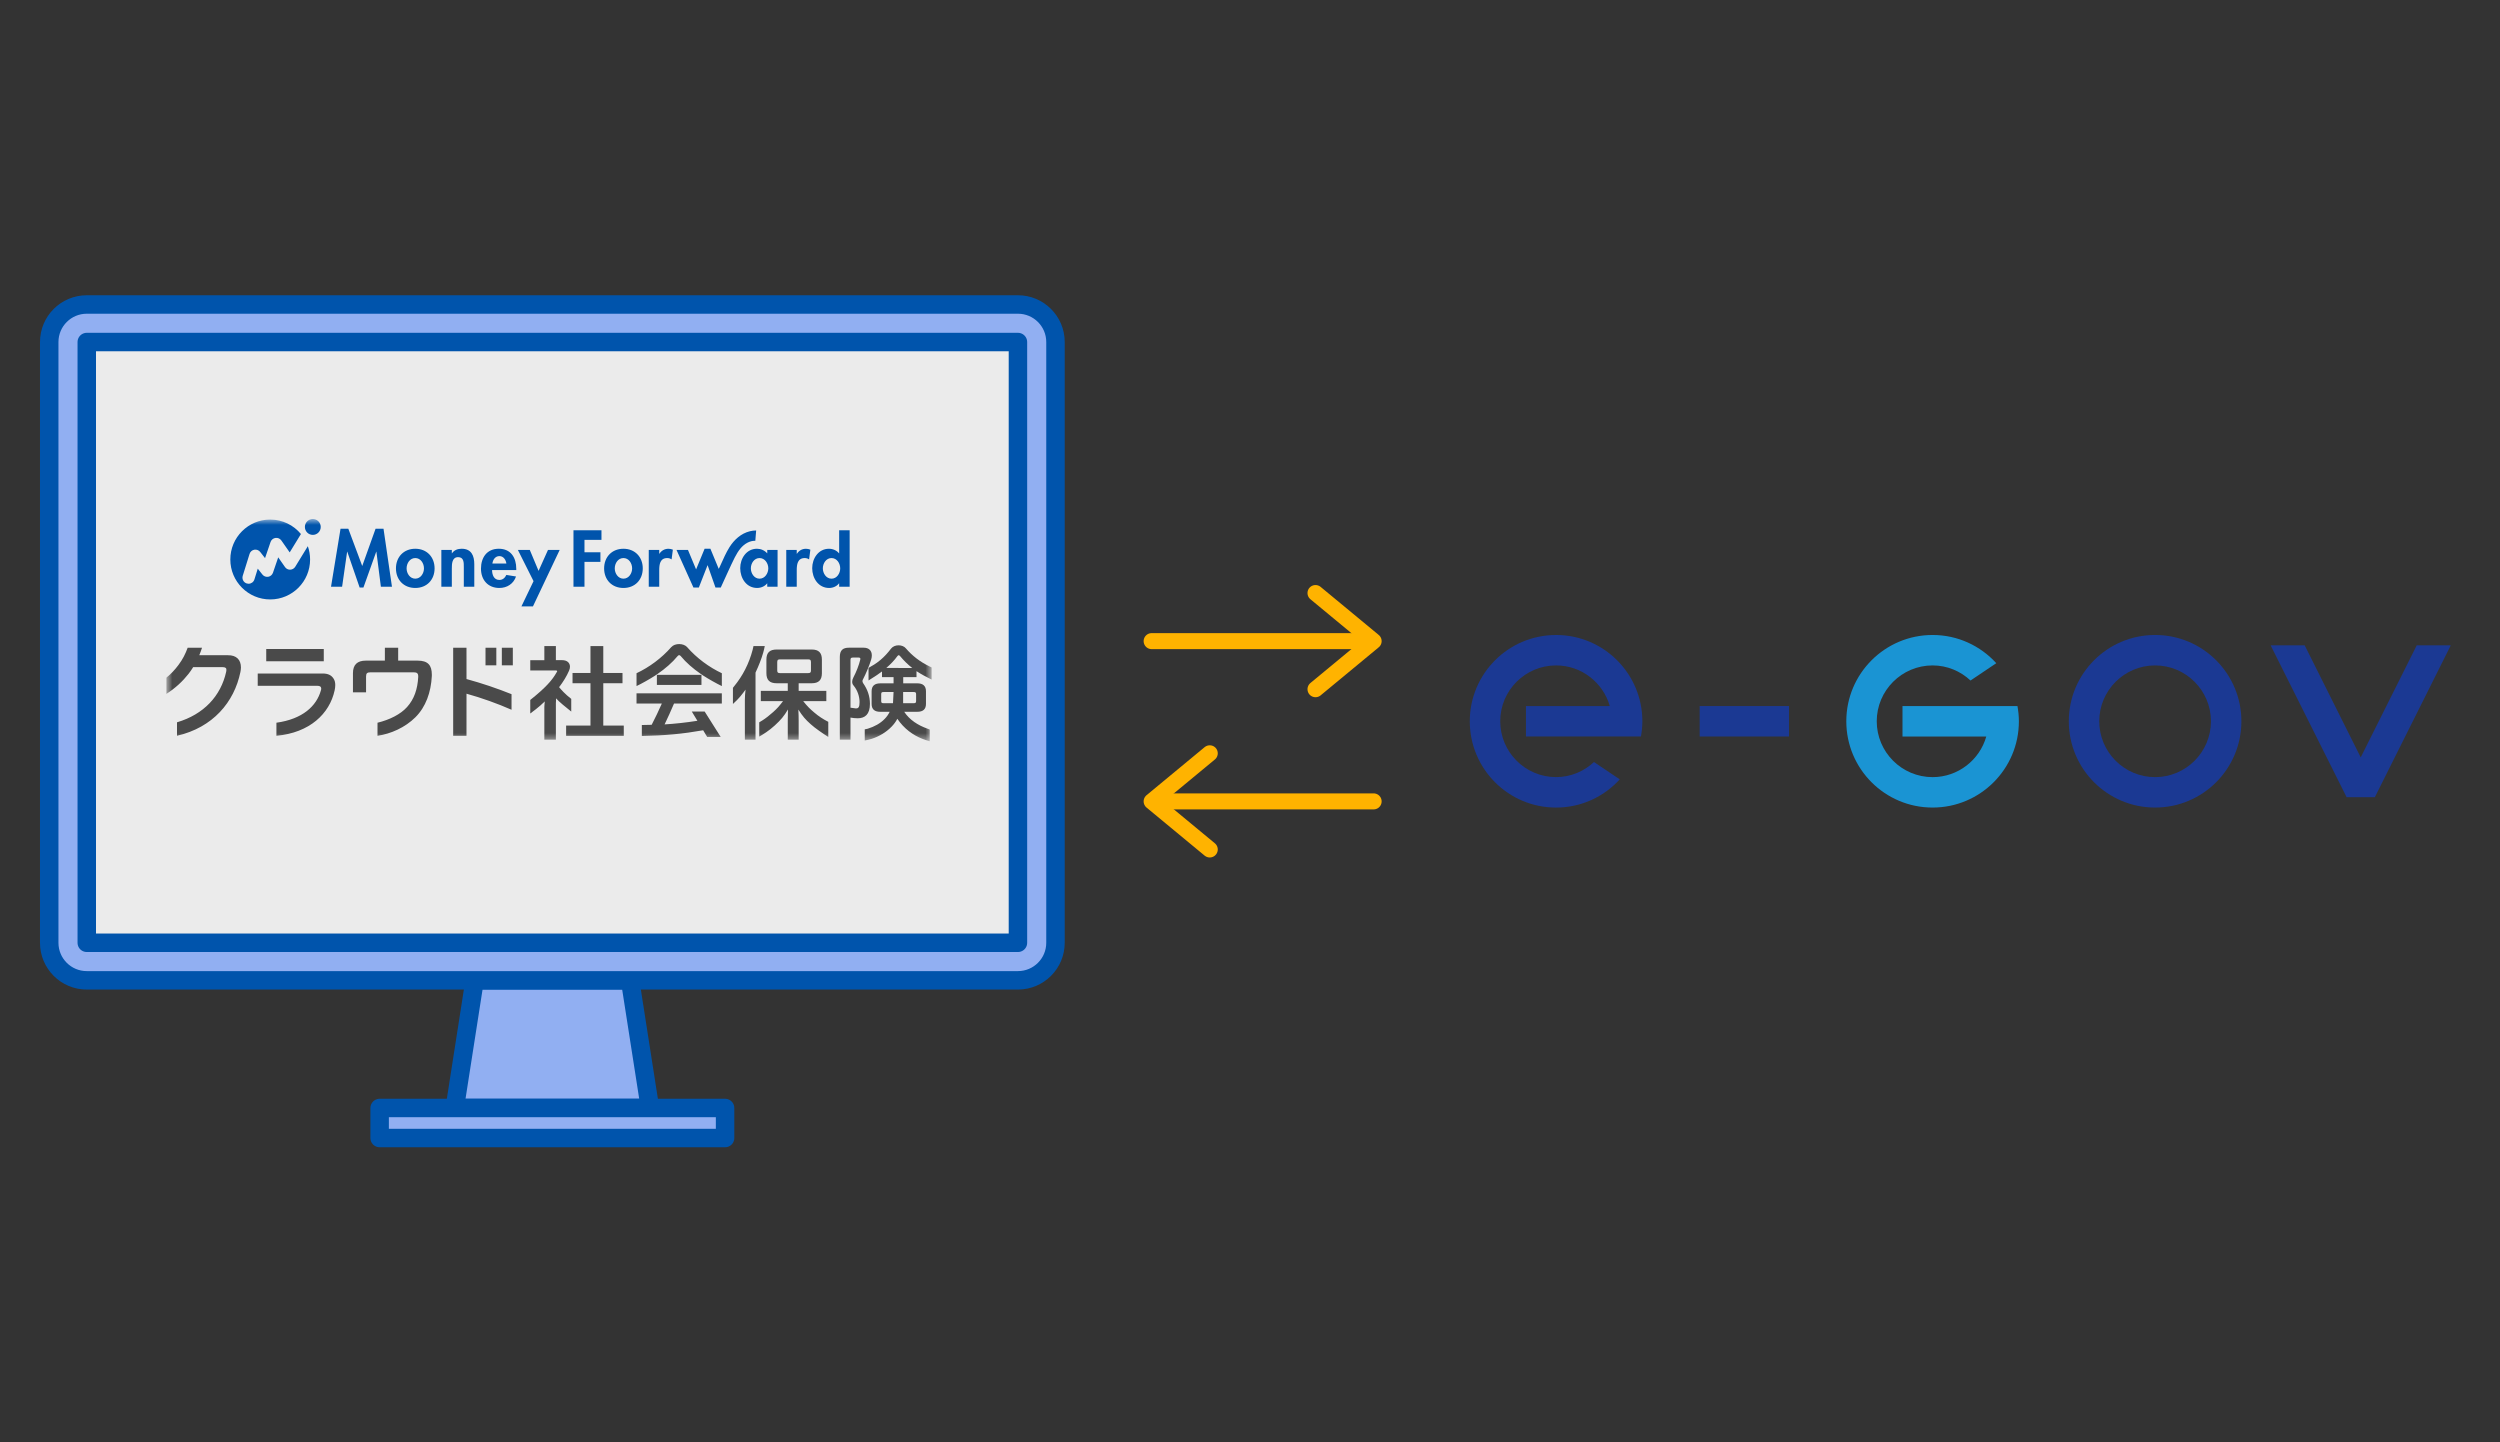 <svg fill="none" height="180" viewBox="0 0 312 180" width="312" xmlns="http://www.w3.org/2000/svg" xmlns:xlink="http://www.w3.org/1999/xlink"><rect x="0" y="0" width="312" height="180" fill="#333333" stroke="none"/><clipPath id="a"><path d="m20.744 63.993h95.626v28.803h-95.626z"/></clipPath><clipPath id="b"><path d="m183.429 79.246h122.428v21.535h-122.428z"/></clipPath><mask id="c" height="29" maskUnits="userSpaceOnUse" width="97" x="20" y="64"><path clip-rule="evenodd" d="m20.744 92.506h95.526v-27.734h-95.526z" fill="#fff" fill-rule="evenodd"/></mask><path d="m81.118 138.278h-24.366l2.484-15.932h19.398z" fill="#91aff2" stroke="#0054ac" stroke-linecap="square" stroke-miterlimit="10" stroke-width="2.304"/><path d="m90.489 138.278h-43.11v3.748h43.11z" style="fill:#91aff2;stroke:#0054ac;stroke-width:2.304;stroke-miterlimit:10;stroke-linecap:square;stroke-linejoin:round"/><path d="m10.829 42.686h116.21v74.974h-116.21z" fill="#fff" fill-opacity=".9"/><path d="m10.829 38c-2.588 0-4.686 2.098-4.686 4.686v74.974c0 2.588 2.098 4.686 4.686 4.686h116.21c2.588 0 4.686-2.098 4.686-4.686v-74.974c0-2.588-2.098-4.686-4.686-4.686zm0 4.686h116.21v74.974h-116.21z" style="fill-rule:evenodd;clip-rule:evenodd;fill:#91aff2;stroke:#0054ac;stroke-width:2.304;stroke-miterlimit:10;stroke-linecap:round;stroke-linejoin:round"/><g clip-path="url(#a)"><g clip-rule="evenodd" fill-rule="evenodd" mask="url(#c)"><path d="m39.039 64.772c-.546 0-.989.443-.989.99 0 .547.442.991.989.991.547 0 .989-.444.989-.991 0-.547-.442-.991-.989-.991zm-2.821 6.325c-.259.009-.5-.115-.648-.326l-.848-1.214-.655 1.918c-.091.265-.319.459-.593.507-.277.046-.555-.061-.728-.282l-.577-.733-.419 1.348c-.102.328-.403.537-.729.537-.075 0-.151-.011-.226-.035-.403-.126-.627-.554-.502-.956l.851-2.732c.084-.272.312-.473.59-.525.278-.052.562.056.737.278l.606.771.688-2.012c.092-.273.33-.468.615-.509.284-.04.566.083.732.318l1.042 1.489 1.403-2.292c-.914-1.104-2.292-1.806-3.835-1.806-2.749 0-4.978 2.231-4.978 4.984 0 2.754 2.229 4.985 4.978 4.985 2.749 0 4.977-2.231 4.977-4.985 0-.582-.1-1.141-.282-1.659l-1.571 2.565c-.135.219-.37.357-.628.364zm58.045-3.606c-.005-.001.106-1.288.106-1.289-.268.002-.535.036-.794.101-1.096.273-1.952 1.054-2.54 1.992-.434.691-.754 1.446-1.091 2.185-.044.095-.088.19-.131.286-.029.063-.069.143-.115.229l-1.038-2.509h-.726l-1.062 2.576-1.012-2.427h-1.43l2.111 4.688h.674l1.092-2.797.983 2.797h.662s.011-.027.018-.039c.188-.392 1.288-2.855 1.726-3.71.189-.372.451-.812.716-1.129.482-.576 1.147-.975 1.852-.955zm-22.695 5.737h1.375v-3.105h1.99v-1.198h-1.99v-1.552h2.12v-1.198h-3.494v7.054zm33.29-2.3c0-.619-.41-1.282-1.083-1.282-.674 0-1.084.663-1.084 1.282 0 .616.41 1.291 1.084 1.291.673 0 1.084-.674 1.084-1.29zm1.178-4.754v7.054h-1.309v-.429h-.017c-.273.374-.758.58-1.234.58-1.346 0-2.113-1.227-2.113-2.47 0-1.217.776-2.424 2.094-2.424.477 0 .963.206 1.252.57h.018v-2.881h1.309zm-6.584 2.938h-.018v-.478h-1.308v4.594h1.308v-2.066c0-.711.094-1.516 1-1.516.195 0 .383.055.541.169l.159-1.217c-.168-.066-.355-.112-.542-.112-.486 0-.878.226-1.139.627zm-3.568 1.816c0-.619-.42-1.282-1.093-1.282-.672 0-1.084.663-1.084 1.282 0 .616.412 1.291 1.084 1.291.674 0 1.093-.674 1.093-1.29zm-.131-2.293h1.289v4.593h-1.289v-.42h-.017c-.282.365-.768.57-1.244.57-1.346 0-2.112-1.226-2.112-2.47 0-1.217.776-2.424 2.093-2.424.477 0 .963.206 1.281.581v-.431zm-13.461.477h-.019v-.478h-1.308v4.594h1.308v-2.066c0-.711.093-1.516.999-1.516.196 0 .384.055.543.169l.159-1.217c-.169-.066-.355-.112-.543-.112-.486 0-.878.226-1.14.627zm-3.402 1.825c0-.636-.411-1.292-1.084-1.292-.673 0-1.084.656-1.084 1.292 0 .617.411 1.281 1.084 1.281.673 0 1.084-.664 1.084-1.281zm1.327 0c0 1.422-.972 2.442-2.411 2.442-1.439 0-2.411-1.02-2.411-2.442 0-1.431.981-2.452 2.411-2.452 1.43 0 2.411 1.021 2.411 2.452zm-13.003.309-1.095-2.612h-1.486l1.953 3.895-1.513 3.152h1.438l3.337-7.047h-1.459zm-4.017-.918c-.065-.469-.365-.926-.869-.926-.523 0-.813.449-.878.926zm1.234.654v.161h-3.019c0 .579.224 1.234.906 1.234.43 0 .701-.262.878-.626l1.205.196c-.317.916-1.121 1.432-2.084 1.432-1.421 0-2.29-1.01-2.29-2.406 0-1.393.739-2.489 2.225-2.489 1.504 0 2.178 1.113 2.178 2.498zm-6.827-2.498c-.467 0-.925.16-1.196.57h-.019v-.42h-1.308v4.593h1.308v-2.272c0-.553.01-1.423.785-1.423.739 0 .71.711.71 1.263v2.432h1.308v-2.807c0-1.066-.354-1.937-1.588-1.937zm-4.692 2.452c0-.636-.412-1.292-1.085-1.292-.673 0-1.083.656-1.083 1.292 0 .617.41 1.281 1.083 1.281.673 0 1.085-.664 1.085-1.281zm1.325 0c0 1.422-.971 2.442-2.41 2.442-1.439 0-2.411-1.02-2.411-2.442 0-1.431.982-2.452 2.411-2.452 1.43 0 2.41 1.021 2.41 2.452zm-6.374-4.951 1.055 7.242h-1.383l-.561-4.378h-.017l-1.599 4.472h-.475l-1.544-4.472h-.017l-.627 4.378h-1.383l1.187-7.242h.972l1.737 4.651 1.664-4.651h.991z" fill="#0054ac"/><g fill="#4a4a4a"><path d="m75.29 90.552v-5.284h2.398v-1.28h-2.398v-3.356h-1.599v3.356h-2.239v1.28h2.239v5.284h-3.038v1.281h7.194v-1.281z"/><path d="m71.294 87.223c-.8-.612-1.28-1.183-1.518-1.463.514-.67.948-1.377 1.242-2.059.078-.193.115-.342.115-.495 0-.515-.4-.818-.966-.818h-.793v-1.755h-1.439v1.756h-1.758v1.281h3.18c.115 0 .179.029.179.118 0 .039-.046.073-.073.124-.53.961-1.367 1.915-3.286 3.442v1.692c1.279-.954 1.502-1.224 1.811-1.509-.013.22-.053.451-.053.67v4.107h1.439v-4.557c0-.207.037-.4.023-.606.349.424 1.257 1.133 1.896 1.653v-1.58z"/><path d="m81.979 85.479h5.564v-1.259h-5.564z"/><path d="m85.744 80.753c-.227-.249-.604-.374-.983-.374-.378 0-.755.124-.982.374-1.217 1.391-2.754 2.519-4.34 3.266v1.603c.654-.311 1.68-.889 2.31-1.301l.315-.212c.958-.661 1.841-1.423 2.496-2.221.063-.087.137-.124.201-.124.063 0 .139.037.202.124.655.798 1.538 1.559 2.496 2.221l.315.212c.631.411 1.657.99 2.312 1.302v-1.604c-1.584-.747-3.125-1.875-4.341-3.266zm-6.306 7.044 3.16.006c-.411.934-.828 1.795-1.27 2.652-.445.018-.783.019-1.227.028v1.367c2.846-.05 5.094-.259 7.647-.711l-.017-.037.526.868h1.687l-2.005-3.174h-1.607l.702 1.159c-1.444.227-2.836.377-4.093.451.414-.868.768-1.637 1.177-2.603l5.966-.005v-1.272l-10.647-.002zm-51-6.024h-3.569c.125-.301.241-.614.344-.939h-1.792c-.278.764-.604 1.427-1.15 2.157-.467.624-.991 1.18-1.527 1.593v2.028c1.147-.735 2.042-1.573 2.777-2.505.203-.257.399-.543.588-.85h3.647c.38-.002.514.121.499.355-.005.075-.014.136-.026.211-.666 3.045-2.803 5.334-6.14 6.321v1.68h.002c4.481-1.034 7.138-4.198 7.911-7.949.04-.21.066-.395.066-.578 0-.947-.551-1.539-1.629-1.525zm11.843 2.28h-8.117v1.534h7.434c.348 0 .49.13.49.336 0 .078-.012.155-.038.232-.543 1.965-2.294 3.591-5.553 4.04v1.631c4.158-.379 6.638-2.759 7.266-5.671.052-.232.078-.464.078-.657 0-.323-.065-.58-.207-.799-.257-.412-.669-.645-1.352-.645zm11.846-1.608h-2.435v-1.611h-1.66l-.001 1.611h-2.373c-1.069 0-1.609.516-1.609 1.56v2.399h1.636v-1.973c0-.4.128-.528.579-.528h5.349c.426 0 .58.129.58.503v.09c-.078 1.497-.503 2.759-1.391 3.741-.816.913-2.184 1.593-3.689 1.959l-.002 1.631c1.654-.242 3.444-1.029 4.734-2.314 1.29-1.285 1.945-3.108 2.047-5.159v-.167c-.003-1.156-.476-1.741-1.764-1.741zm10.502.588h1.372v-2.198h-1.372v2.198zm-4.411-2.191v-.007h-1.663v10.992h1.663l.001-5.254c1.857.514 3.864 1.229 5.621 2.005v-1.945c-1.793-.72-3.672-1.357-5.621-1.889zm-24.992 1.681h7.182v-1.531h-7.182zm27.366.51h1.35v-2.198h-1.35zm46.769-.705c-.175.71-.485 1.508-.858 2.218-.1.187-.15.373-.15.535 0 .175.05.337.174.474.51.611.747 1.408.747 2.068 0 .611-.137.785-.423.785h-.063c-.174-.013-.411-.05-.646-.088v-5.969c0-.211.086-.286.286-.286h.746c.138.013.2.051.2.149 0 .038 0 .075-.013.113zm1.207 5.52c0-.972-.312-1.82-.834-2.567-.062-.099-.098-.187-.098-.274 0-.062.011-.124.048-.187.399-.772.809-1.744 1.034-2.492.062-.187.086-.374.086-.536 0-.585-.36-.96-1.02-.96h-1.83c-.758 0-1.144.311-1.144 1.159v10.319h1.332v-2.755c.261.051.621.087.895.087.896 0 1.531-.474 1.531-1.794z"/><path d="m110.608 83.362c.535-.461 1.008-.948 1.381-1.471.062-.074.112-.124.175-.124.049 0 .111.051.186.137.423.51.921 1.01 1.493 1.458zm3.397 3.002c.249 0 .324.051.324.275v.848c0 .224-.075.273-.324.273h-1.294v-1.396zm-2.559 1.396h-1.161c-.249 0-.311-.05-.311-.286v-.835c0-.224.062-.275.311-.275h1.232zm2.522-3.251h.411v-.749c.382.251.696.429.92.55.166.088.464.242.97.503v-1.513c-.113-.061-.175-.089-.299-.149-1.132-.549-2.114-1.297-2.911-2.231-.212-.262-.572-.386-.921-.386-.36 0-.721.137-.933.411-.424.554-.837 1.009-1.317 1.412-.134.112-.628.522-1.197.818-.007.004-.134.084-.298.183v1.564c.385-.241.716-.451.958-.612.249-.167.484-.332.722-.509v.709h1.444v.772h-1.656c-.71 0-1.083.324-1.083.985v1.583c0 .672.373.984 1.083.984h1.17c-.162.336-.361.623-.623.885-.534.56-1.294.972-2.102 1.221-.091.03-.229.059-.386.085v1.393c.363-.077.597-.128.858-.207.971-.311 1.842-.848 2.501-1.532.287-.299.523-.612.709-.973.835 1.234 1.955 2.045 3.137 2.506.099.037.809.296.909.296v-1.461c-.134-.049-.239-.088-.287-.108-1.182-.423-2.24-1.096-2.9-2.106h1.632c.708 0 1.082-.311 1.082-.984v-1.583c0-.661-.374-.985-1.082-.985h-1.756v-.772h1.244zm-18.525-3.879h-1.407l-.107.466c-.458 1.738-1.232 3.24-2.315 4.559-.024.035-.079.1-.144.183v2.017c.778-.696 1.173-1.251 1.277-1.389.099-.124.199-.249.298-.399-.049.423-.086.86-.086 1.284v4.959h1.331v-8.374c.399-.848.734-1.695.958-2.48.025-.075.195-.752.195-.827zm1.915 3.375c-.26 0-.359-.063-.359-.336v-1.033c0-.286.099-.347.359-.347h3.479c.273 0 .371.062.371.347v1.033c0 .273-.098.335-.37.335h-3.48zm4.252 4.909c-.551-.462-.834-.745-1.372-1.414h2.888v-1.281h-3.453v-.949h1.635c.856 0 1.264-.398 1.264-1.254v-1.703c0-.856-.408-1.253-1.264-1.253h-4.384c-.868 0-1.277.397-1.277 1.253v1.703c0 .856.409 1.254 1.277 1.254h1.39v.949h-3.364v1.281h2.775c-.5.655-.731.912-1.231 1.362-.508.456-.904.743-1.029.831-.055.037-.162.112-.302.203-.093.061-.24.151-.41.25v1.782c.472-.271 1.213-.721 1.945-1.396.749-.689 1.129-1.129 1.642-1.99-.013.796-.026 1.258-.026 1.361v2.408h1.359v-2.383c0-.346-.012-.949-.038-1.373.525.822.884 1.244 1.538 1.823.5.462 1.508 1.158 2.197 1.593v-1.887c-.617-.312-1.224-.705-1.761-1.169z"/></g></g></g><g stroke="#ffb300" stroke-linecap="round" stroke-linejoin="round" stroke-miterlimit="10" stroke-width="2"><path d="m143.725 80.013h26.952"/><path d="m164.175 86.013 7.254-6-7.254-6"/><path d="m171.429 100.013h-26.952"/><path d="m150.978 106.013-7.253-6 7.253-6"/></g><g clip-path="url(#b)"><g fill="#1b3993"><path d="m268.956 83.044c3.845 0 6.971 3.126 6.971 6.971s-3.126 6.971-6.971 6.971c-3.844 0-6.97-3.126-6.97-6.971s3.126-6.971 6.97-6.971zm0-3.799c-5.948 0-10.769 4.821-10.769 10.769 0 5.949 4.821 10.769 10.769 10.769 5.949 0 10.77-4.82 10.77-10.769 0-5.949-4.825-10.769-10.77-10.769z"/><path d="m223.27 88.116h-11.153v3.799h11.153z"/><path d="m296.383 99.489 9.474-18.952h-4.247l-6.993 13.987-6.994-13.987h-4.247l9.478 18.952z"/><path d="m198.931 95.098c-1.242 1.162-2.898 1.884-4.733 1.884-3.844 0-6.97-3.126-6.97-6.971s3.126-6.967 6.97-6.967c3.184 0 5.869 2.15 6.701 5.071h-10.458v3.799h14.348c.11-.619.179-1.25.179-1.899-.004-5.949-4.825-10.769-10.77-10.769s-10.769 4.821-10.769 10.769c0 5.949 4.821 10.769 10.769 10.769 3.153 0 5.979-1.359 7.947-3.521l-3.214-2.161z"/></g><path d="m237.431 88.116v3.799h10.458c-.828 2.921-3.518 5.071-6.701 5.071-3.844 0-6.971-3.126-6.971-6.971s3.127-6.971 6.971-6.971c1.831 0 3.491.722 4.733 1.884l3.214-2.162c-1.968-2.161-4.794-3.521-7.947-3.521-5.945 0-10.769 4.821-10.769 10.769 0 5.949 4.82 10.769 10.769 10.769s10.769-4.82 10.769-10.769c0-.65-.068-1.28-.178-1.899z" fill="#1a94d3"/></g></svg>
